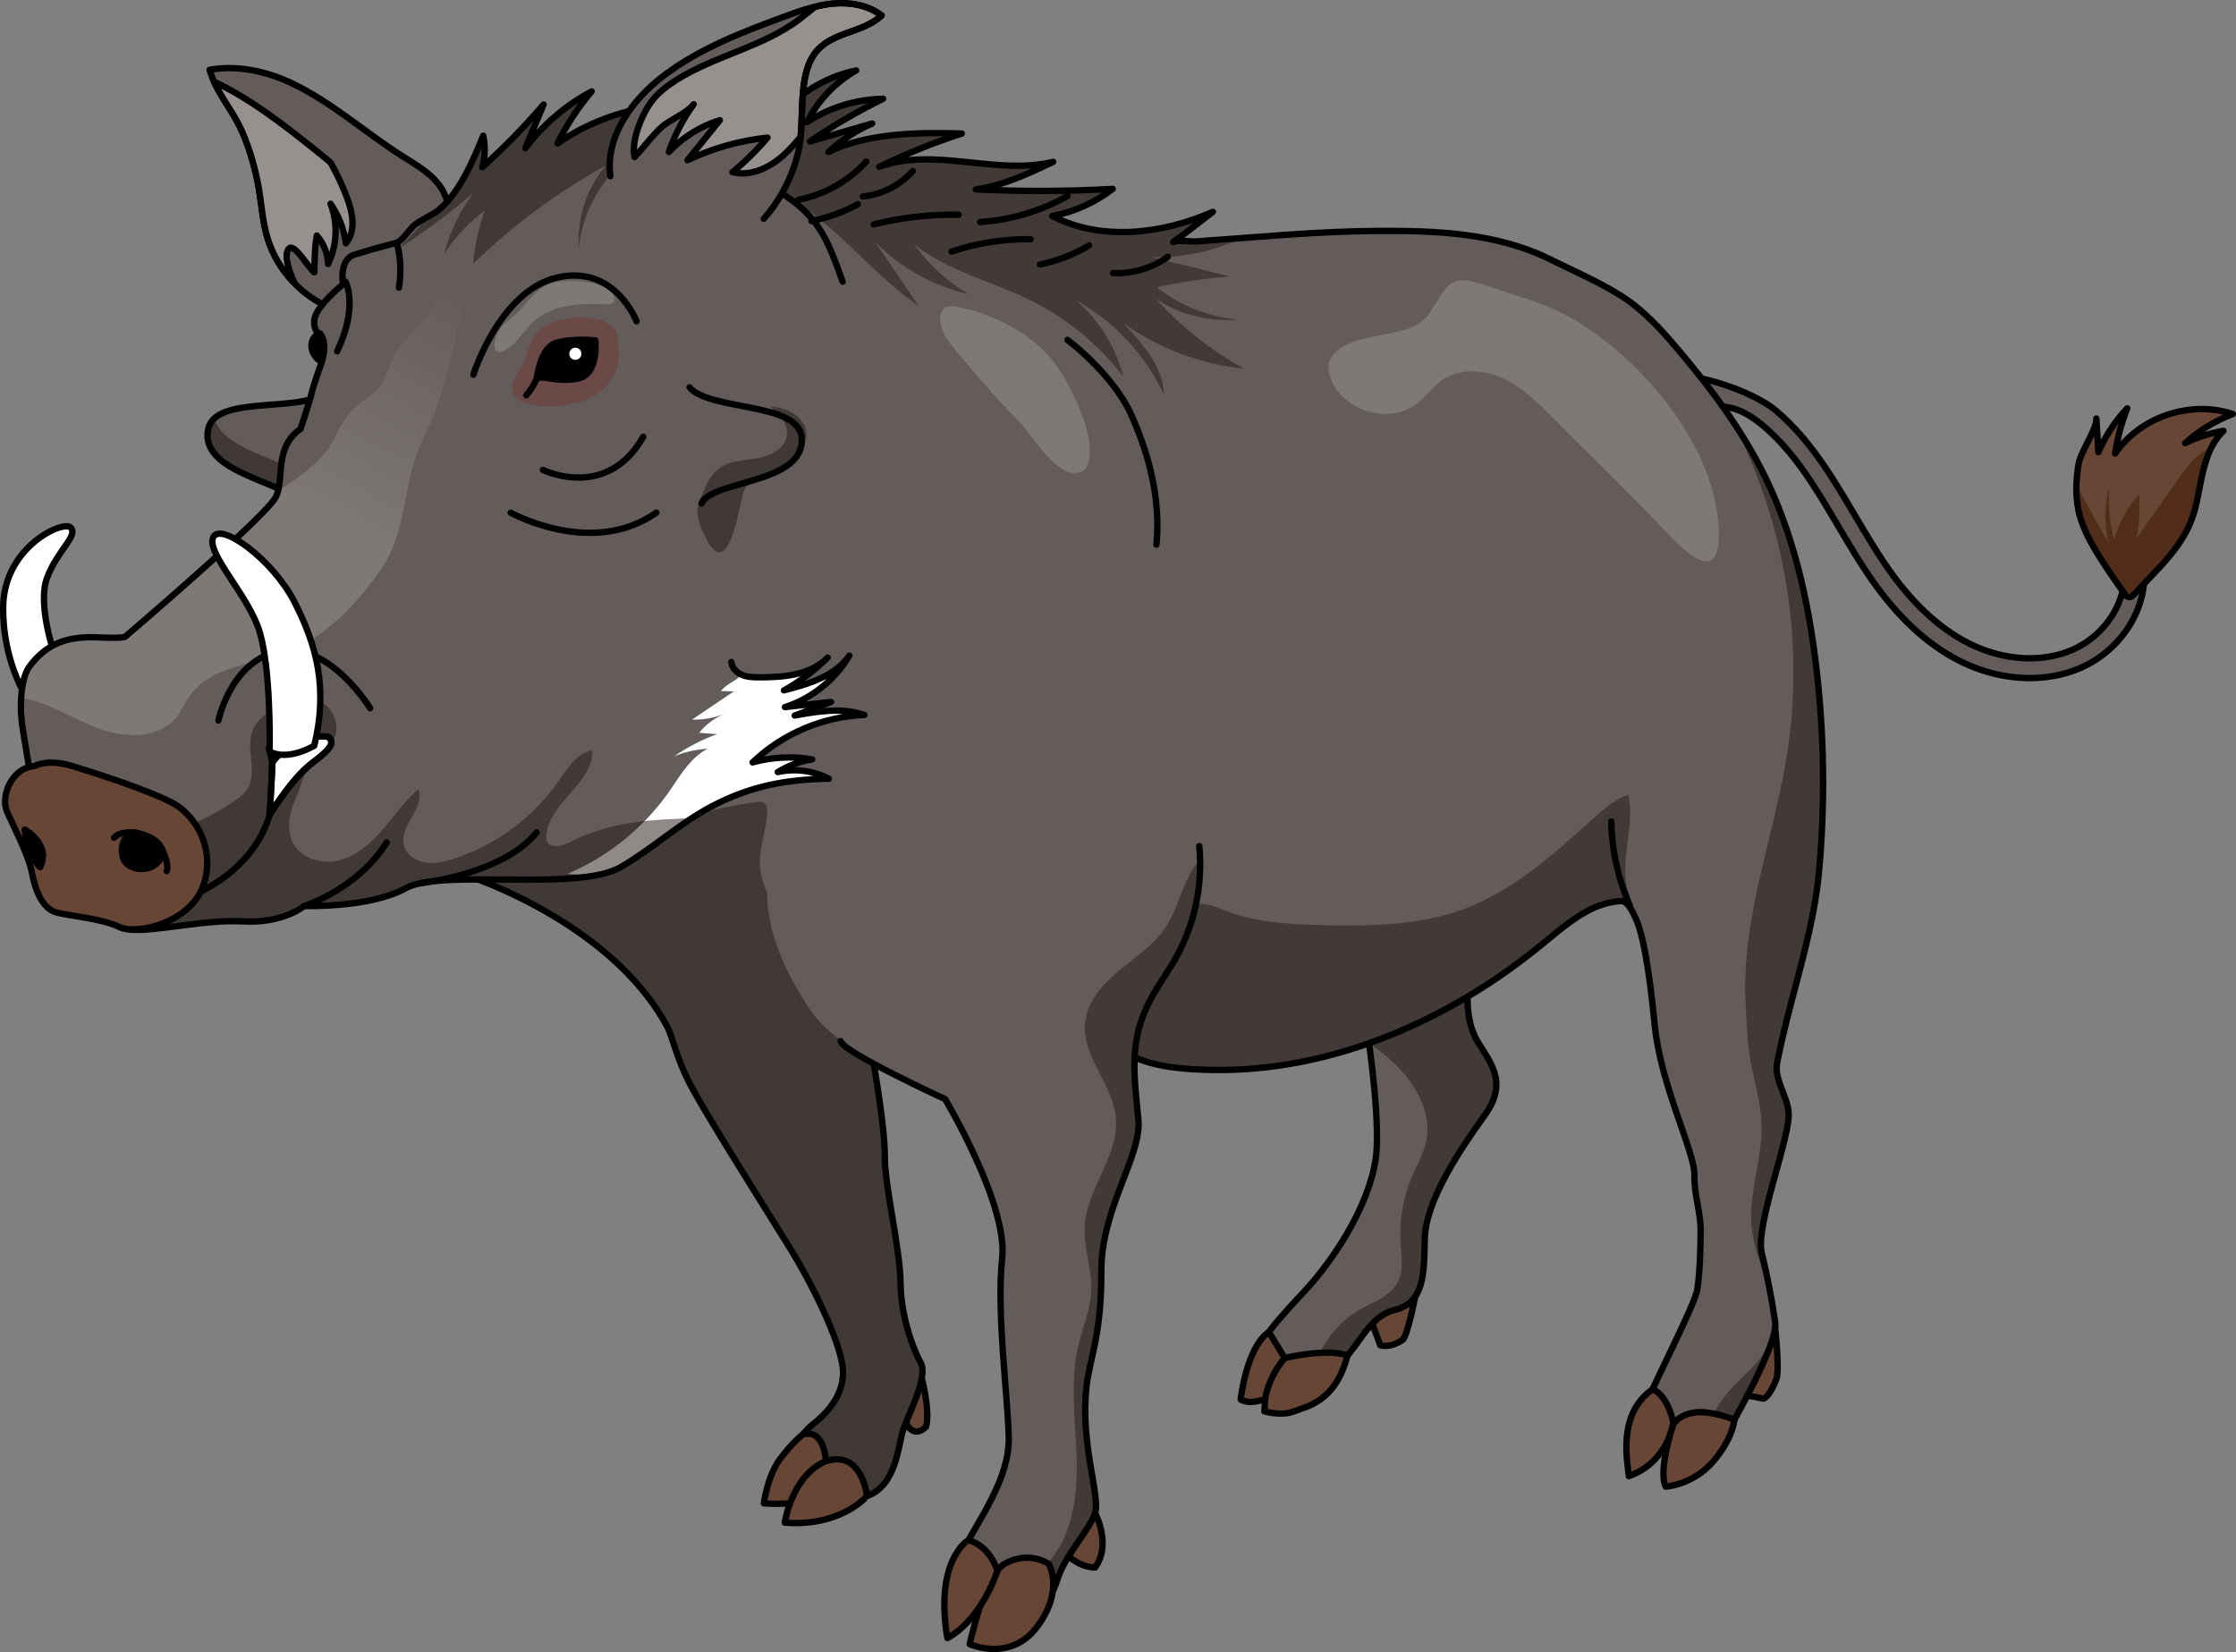 <?xml version="1.0" encoding="utf-8"?>
<!-- Generator: Adobe Illustrator 22.0.0, SVG Export Plug-In . SVG Version: 6.00 Build 0)  -->
<svg version="1.1" id="Layer_1" xmlns="http://www.w3.org/2000/svg" xmlns:xlink="http://www.w3.org/1999/xlink" x="0px" y="0px"
	 width="352.183px" height="260.21px" viewBox="0 0 352.183 260.21" enable-background="new 0 0 352.183 260.21"
	 xml:space="preserve">
<rect x="0" y="0" width="352.183" height="260.21" fill="#808080" stroke="none"/>
<g>
	<g>
		<path fill="#635C5A" d="M47.297,79.721c-1.183-3.908-15.818-4.812-14.532-12.035c1.004-5.641,14.826-2.536,18.458-5.945"/>
		<path opacity="0.5" fill="#201713" d="M33.789,65.883c-0.525,0.475-0.892,1.059-1.024,1.803
			c-1.286,7.224,13.349,8.127,14.532,12.035l0.85-3.892C46.652,72.47,35.096,71.279,33.789,65.883z"/>
		<path fill="none" stroke="#000000" stroke-linecap="round" stroke-linejoin="round" stroke-miterlimit="10" d="M47.297,79.721
			c-1.183-3.908-15.818-4.812-14.532-12.035c1.004-5.641,14.826-2.536,18.458-5.945"/>
	</g>
	<g>
		<g>
			<path fill="#FFFFFF" stroke="#000000" stroke-linecap="round" stroke-linejoin="round" stroke-miterlimit="10" d="M8.647,103.266
				c0,0-2.862-8.035-1.211-12.327s4.843-6.494,3.742-7.815c-1.101-1.321-10.566,2.972-10.676,12.438s4.403,15.409,4.403,15.409
				L8.647,103.266z"/>
			<path fill="#635C5A" d="M327.912,105.102c-0.044,0.02-0.089,0.04-0.133,0.061c-5.461,2.426-12.37,2.144-18.482-0.753
				c-5.021-2.379-9.653-6.448-13.769-12.093c-2.214-3.036-4.154-6.324-6.03-9.506c-3.505-5.942-6.816-11.556-11.807-15.768
				c-1.983-1.672-4.933-3.52-7.73-2.82l-6.46-4.865c3.228-0.808,12.563,2.225,16.206,5.299c5.396,4.554,8.998,10.662,12.482,16.568
				c1.839,3.115,3.738,6.337,5.864,9.251c3.805,5.218,8.039,8.957,12.582,11.111c5.3,2.512,11.236,2.782,15.877,0.72
				c0.035-0.016,0.069-0.032,0.104-0.047c4.983-2.264,8.339-7.467,7.993-12.414l3.116-0.22
				C338.167,95.93,334.135,102.275,327.912,105.102z"/>
			<path fill="none" stroke="#000000" stroke-linecap="round" stroke-linejoin="round" stroke-miterlimit="10" d="M327.912,105.102
				c-0.044,0.02-0.089,0.04-0.133,0.061c-5.461,2.426-12.37,2.144-18.482-0.753c-5.021-2.379-9.653-6.448-13.769-12.093
				c-2.214-3.036-4.154-6.324-6.03-9.506c-3.505-5.942-6.816-11.556-11.807-15.768c-1.983-1.672-4.933-3.52-7.73-2.82l-6.46-4.865
				c3.228-0.808,12.563,2.225,16.206,5.299c5.396,4.554,8.998,10.662,12.482,16.568c1.839,3.115,3.738,6.337,5.864,9.251
				c3.805,5.218,8.039,8.957,12.582,11.111c5.3,2.512,11.236,2.782,15.877,0.72c0.035-0.016,0.069-0.032,0.104-0.047
				c4.983-2.264,8.339-7.467,7.993-12.414l3.116-0.22C338.167,95.93,334.135,102.275,327.912,105.102z"/>
			<path fill="#674635" d="M330.187,65.913c0.108,1.768,0.217,3.536,0.325,5.304c1.092-2.546,2.637-4.897,4.541-6.91
				c-0.904,2.292-1.547,4.687-1.912,7.124c3.945-5.782,11.908-8.453,18.542-6.22c-2.761,1.04-5.323,2.605-7.509,4.587
				c1.905-0.934,3.945-1.589,6.037-1.94c-3.311,3.198-3.4,8.245-4.51,12.418c-1.493,5.612-5.678,9.067-9.508,13.275
				c-0.218,0.24-0.476,0.498-0.8,0.499c-0.379,0.002-0.656-0.342-0.87-0.654c-2.385-3.474-5.644-7.835-6.878-11.897
				c-0.798-2.627-0.72-5.768-0.25-8.443C327.744,71.072,330.288,67.551,330.187,65.913z"/>
			<path fill="#522D1A" d="M348.508,70.154c-1.216,0.685-2.337,1.537-3.29,2.557c-0.875,0.937-1.616,1.989-2.354,3.037
				c-2.113,3.004-4.227,6.007-6.34,9.011c0.458-2.258,0.584-4.584,0.372-6.878c-1.862,2.044-3.224,4.54-3.933,7.213
				c-0.671-2.725-0.927-5.552-0.756-8.354c-0.761,2.884-0.787,5.959-0.074,8.855c-1.687-3.029-3.373-6.058-5.059-9.087
				c-0.04,1.71,0.1,3.438,0.572,4.99c1.234,4.062,4.493,8.423,6.878,11.897c0.214,0.312,0.491,0.656,0.87,0.654
				c0.324-0.002,0.581-0.26,0.8-0.499c3.83-4.208,8.014-7.663,9.508-13.275C346.574,76.997,346.838,73.191,348.508,70.154z"/>
			<path fill="none" stroke="#000000" stroke-linecap="round" stroke-linejoin="round" stroke-miterlimit="10" d="M330.187,65.913
				c0.108,1.768,0.217,3.536,0.325,5.304c1.092-2.546,2.637-4.897,4.541-6.91c-0.904,2.292-1.547,4.687-1.912,7.124
				c3.945-5.782,11.908-8.453,18.542-6.22c-2.761,1.04-5.323,2.605-7.509,4.587c1.905-0.934,3.945-1.589,6.037-1.94
				c-3.311,3.198-3.4,8.245-4.51,12.418c-1.493,5.612-5.678,9.067-9.508,13.275c-0.218,0.24-0.476,0.498-0.8,0.499
				c-0.379,0.002-0.656-0.342-0.87-0.654c-2.385-3.474-5.644-7.835-6.878-11.897c-0.798-2.627-0.72-5.768-0.25-8.443
				C327.744,71.072,330.288,67.551,330.187,65.913z"/>
			<path fill="#674635" stroke="#000000" stroke-linecap="round" stroke-linejoin="round" stroke-miterlimit="10" d="M222.9,204.214
				c0,0-1.09,5.677-1.89,6.744c-2,1.467-3.6,0.933-3.6,0.933l-1.276-3.394C216.134,208.497,217.724,203.604,222.9,204.214z"/>
			<path fill="#674635" stroke="#000000" stroke-linecap="round" stroke-linejoin="round" stroke-miterlimit="10" d="
				M279.589,209.104c0,0,0.729,6.31,0.224,8.057c-1.119,2.9-2.029,3.13-2.029,3.13l-5.024-0.973l1.79-7.333L279.589,209.104z"/>
			<path fill="#674635" stroke="#000000" stroke-linecap="round" stroke-linejoin="round" stroke-miterlimit="10" d="
				M145.182,217.092c0,0,1.362,5.029,0.681,7.615c-2.042,2.042-3.181-0.617-3.181-0.617S141.234,216.419,145.182,217.092z"/>
			<path fill="#674635" stroke="#000000" stroke-linecap="round" stroke-linejoin="round" stroke-miterlimit="10" d="
				M172.482,238.314c0,0,2.657,4.908,0,8.584c-3.066-0.136-4.972-2.587-4.972-2.587S169.149,235.584,172.482,238.314z"/>
			<path fill="#635C5A" d="M52.51,48.702c-4.931-1.907-8.881-6.186-10.388-11.253c-0.854-2.869-0.953-5.905-1.549-8.838
				c-0.587-2.885-1.576-6.23-2.899-8.859c-1.529-3.039-3.68-5.375-4.666-8.759c4.328-0.768,8.836,0.187,12.817,2.051
				c6.391,2.991,11.81,7.949,17.754,11.682c1.698,1.066,3.456,2.09,4.845,3.535c1.389,1.446,2.385,3.413,2.162,5.406"/>
			<path fill="none" stroke="#000000" stroke-linecap="round" stroke-linejoin="round" stroke-miterlimit="10" d="M52.51,48.702
				c-4.931-1.907-8.881-6.186-10.388-11.253c-0.854-2.869-0.953-5.905-1.549-8.838c-0.587-2.885-1.576-6.23-2.899-8.859
				c-1.529-3.039-3.68-5.375-4.666-8.759c4.328-0.768,8.836,0.187,12.817,2.051c6.391,2.991,11.81,7.949,17.754,11.682
				c1.698,1.066,3.456,2.09,4.845,3.535c1.389,1.446,2.385,3.413,2.162,5.406"/>
			<path fill="#635C5A" d="M231.198,155.399c0,0-0.512,4.86,1.279,8.186c1.791,3.326,5.372,6.523,1.407,12.023
				c-3.965,5.5-9.337,13.558-9.465,19.441c-0.128,5.884-0.128,10.104-4.732,11.256c-4.605,1.151-5.756,6.651-9.593,9.081
				s-9.977,2.302-11.639,0c-1.663-2.302,1.023-5.628,6.779-11.767c5.756-6.139,11.158-15.348,11.59-22.511
				s-1.742-20.592-1.742-20.592L231.198,155.399z"/>
			<path fill="#423A37" d="M231.198,155.399l-16.116,5.116c0,0,0.242,1.501,0.547,3.746c1.118,0.813,2.218,1.649,3.255,2.559
				c3.713,3.258,6.758,8.068,5.757,12.906c-0.412,1.992-1.471,3.78-2.269,5.651c-1.385,3.245-1.998,6.816-1.775,10.336
				c0.134,2.111,0.536,4.366-0.446,6.239c-1.164,2.221-3.818,3.092-5.996,4.334c-3.854,2.198-6.614,6.157-7.484,10.498
				c1.219-0.292,2.403-0.751,3.423-1.398c3.837-2.43,4.988-7.93,9.593-9.081c4.605-1.151,4.605-5.372,4.732-11.256
				c0.128-5.884,5.5-13.942,9.465-19.441c3.965-5.5,0.384-8.697-1.407-12.023C230.686,160.26,231.198,155.399,231.198,155.399z"/>
			<path fill="none" stroke="#000000" stroke-linecap="round" stroke-linejoin="round" stroke-miterlimit="10" d="M231.198,155.399
				c0,0-0.512,4.86,1.279,8.186c1.791,3.326,5.372,6.523,1.407,12.023c-3.965,5.5-9.337,13.558-9.465,19.441
				c-0.128,5.884-0.128,10.104-4.732,11.256c-4.605,1.151-5.756,6.651-9.593,9.081s-9.977,2.302-11.639,0
				c-1.663-2.302,1.023-5.628,6.779-11.767c5.756-6.139,11.158-15.348,11.59-22.511s-1.742-20.592-1.742-20.592L231.198,155.399z"/>
			<path fill="#635C5A" d="M178.881,166.613c0,0-21.693-3.377-27.413-2.775c-5.72,0.602-13.849,3.763-13.849,3.763
				s1.766,9.83,1.745,14.535c-0.021,4.705,2.421,14.565,2.475,19.867c0.054,5.303,1.935,10.378,3.186,12.649
				c1.251,2.271-2.159,8.499-2.855,10.821s-1.038,8.53-5.61,10.162c-4.572,1.631-12.098,1.819-13.2-1.436
				c-1.102-3.254,2.892-8.506,4.665-9.872c1.773-1.366,5.255-4.572,4.697-9.053c-0.558-4.481-4.998-13.333-8.039-18.264
				c-3.041-4.931-12.804-20.378-15.513-25.345c-2.71-4.968-3.195-8.317-4.064-9.935c-9.072-16.881-32.125-24.043-32.125-24.043
				S96.33,87.605,96.825,85.782c2.612-9.628,3.524-19.022-0.614-28.438c-1.651-3.758-3.971-7.307-4.646-11.356
				c-0.552-3.311,0.08-6.808,1.756-9.716c2.635-4.572,7.744-7.786,8.853-12.946c-0.187,1.735-0.374,3.47-0.562,5.205
				c2.803-3.986,5.706-8.071,9.788-10.732c-2.05,2.846-3.046,6.435-2.753,9.931c3.8-3.317,6.83-7.512,8.785-12.162
				c0.162,2.053-0.364,4.154-1.475,5.888c3.502-2.639,5.111-7.461,9.029-9.43c-1.494,1.997-2.433,4.405-2.683,6.886
				c3.079-3.983,7.619-6.811,12.551-7.819c-3.299,1.881-6.027,4.75-7.74,8.14c3.549-2.308,7.752-3.598,11.985-3.676
				c-3.993,1.96-7.845,4.208-11.516,6.72c3.266-0.942,6.531-1.884,9.797-2.827c-2.525,1.097-4.863,2.621-6.885,4.489
				c6.012-3.006,14.438-3.132,20.996-2.903c-4.455,1.436-8.807,3.189-13.012,5.243c8.635-3.205,18.458,1.398,27.405-0.789
				c-3.909,1.862-7.896,3.747-12.185,4.336c7.18,0.349,14.379,0.323,21.557-0.078c-2.775,2.15-6.066,3.631-9.517,4.28
				c7.76,3.991,17.321,2.854,25.303-0.671c-2.087,1.593-4.096,3.229-6.257,4.764c0.534-0.379,2.849-0.044,3.568-0.094
				c9.568-0.658,19.129-1.607,28.728-1.661c9.281-0.052,18.754,0.328,27.184,4.524c3.675,1.829,7.671,3.539,11.114,5.728
				c3.391,2.155,6.144,5.162,8.727,8.202c5.282,6.215,10.325,12.936,13.938,20.352c4.958,10.178,7.228,21.586,8.345,32.796
				c0.968,9.716,1.008,19.525,0.123,29.249c-0.822,9.031-3.856,17.852-5.873,26.722c-0.258,1.136-0.504,2.275-0.728,3.419
				c-0.556,2.834,1.95,5.636,1.812,8.484c-0.218,4.492-5.241,17.399-4.245,21.486c0.877,3.599,1.594,7.239,2.121,10.906
				c0.503,3.496-6.997,16.344-7.561,17.432c-1.209,2.332-3.692,4.001-6.319,4.059c-2.627,0.058-5.255-1.595-6.181-4.053
				c-0.441-1.17-0.505-2.446-0.496-3.697c0.01-1.394,7.985-16.388,8.32-19.003c0.405-3.156,0.47-5.993,0.494-9.151
				c0.023-2.941-1.062-5.731-0.975-8.723c0.104-3.564-5.261-13.956-6.239-23.493c-0.359-3.501-1.332-13.494-3.048-17.041
				c-0.414-0.856-1.187-2.7-2.323-2.641c-4.778,0.247-8.652,3.743-12.35,6.779c-13.607,11.174-30.806,19.139-48.557,19.783
				c-2.144,0.078-4.292,0.052-6.434-0.077C184.847,168.22,181.731,167.808,178.881,166.613"/>
			<path fill="#423A37" d="M280.64,163.938c2.016-8.87,5.051-17.691,5.873-26.722c0.885-9.724,0.845-19.533-0.123-29.249
				c-1.117-11.21-3.388-22.618-8.345-32.796c-1.379-2.831-2.968-5.559-4.698-8.197c0.998,2.287,2.025,4.564,2.949,6.874
				c5.341,13.347,7.328,28.164,5.534,42.44c-1.798,14.306-7.758,27.631-6.861,42.461c0.186,3.079,0.294,6.217,0.92,9.232
				c0.645,3.108,1.517,6.201,1.571,9.396c0.091,5.312-2.085,10.529-1.577,15.818c0.314,3.274,1.639,6.353,2.518,9.522
				c0.879,3.17,1.281,6.695-0.177,9.643c-1.183,2.391-3.41,4.056-5.234,6.002c-2.003,2.138-3.563,4.689-4.553,7.446l-1.284,3.706
				c2.066-0.507,3.901-1.95,4.887-3.851c0.564-1.088,8.064-13.936,7.561-17.432c-0.527-3.667-1.244-7.307-2.121-10.906
				c-0.996-4.087,4.027-16.993,4.245-21.486c0.138-2.847-2.367-5.65-1.812-8.484C280.136,166.213,280.382,165.074,280.64,163.938z"
				/>
			<g opacity="0.5">
				<g>
					<path fill="#201713" d="M182.028,47.057c3.78,2.513,8.434,3.685,12.954,3.261c-4.639-0.396-9.15-2.187-12.797-5.082
						c3.807-0.831,7.671-1.399,11.556-1.699c-4.159-1.016-8.317-2.032-12.476-3.048c4.923,0.18,9.856-0.908,14.315-2.997
						c-2.409,0.184-4.818,0.368-7.227,0.533c-0.719,0.049-3.034-0.285-3.568,0.094c2.161-1.535,4.17-3.171,6.258-4.764
						c-7.982,3.525-17.544,4.662-25.303,0.671c3.45-0.65,6.741-2.13,9.517-4.28c-7.178,0.401-14.376,0.427-21.557,0.078
						c4.289-0.589,8.277-2.474,12.185-4.336c-8.947,2.187-18.771-2.416-27.405,0.789c4.206-2.054,8.558-3.807,13.012-5.243
						c-6.558-0.229-14.983-0.103-20.995,2.903c2.023-1.867,4.361-3.391,6.885-4.489c-3.265,0.942-6.531,1.884-9.796,2.827
						c3.671-2.513,7.522-4.76,11.516-6.72c-4.233,0.079-8.436,1.368-11.985,3.676c1.713-3.39,4.441-6.259,7.74-8.14
						c-4.933,1.008-9.472,3.836-12.551,7.819c0.25-2.481,1.189-4.89,2.683-6.886c-3.918,1.969-5.527,6.791-9.029,9.43
						c1.111-1.734,1.637-3.835,1.475-5.888c-1.269,3.019-2.998,5.841-5.09,8.36c0.301,0.029,0.6,0.076,0.902,0.101l4.995,4.769
						c10.757,2.513,17.325,13.166,26.452,19.388c-2.286-3.365-4.572-6.731-6.858-10.096c3.973,4.084,9.151,6.981,14.71,8.231
						c-3.352-1.987-6.288-4.671-8.567-7.831c5.392,4.263,12.374,5.841,18.525,8.908c5.614,2.799,10.577,6.895,14.391,11.875
						c-1.147-4.614-3.768-8.849-7.386-11.934c6.053,3.315,10.987,8.632,13.84,14.915c-0.13-4.448-3.363-8.114-6.412-11.356
						c5.575,3.989,12.206,6.488,19.027,7.174C190.755,55.199,186.026,51.461,182.028,47.057z"/>
					<path fill="#201713" d="M111.402,17.798c-2.149,1.401-3.967,3.201-5.62,5.169c1.04,0.211,2.086,0.387,3.136,0.545
						C109.34,21.462,110.178,19.497,111.402,17.798z"/>
				</g>
			</g>
			<path fill="#7E7876" d="M211.365,54.683c0.102-0.063,0.205-0.124,0.308-0.181c4.433-2.449,11.145-1.173,13.723-5.533
				c2.929-4.953,3.483-5.74,8.821-3.944c4.754,1.6,9.313,2.757,13.705,5.323c10.802,6.311,22.664,20.32,22.807,33.6
				c0.101,9.356-6.555,1.635-9.529-1.465c-5.391-5.621-11.021-11.041-16.507-16.574c-2.366-2.386-4.797-4.82-7.833-6.26
				c-3.036-1.44-6.849-1.713-9.628,0.177c-1.525,1.037-2.603,2.615-4.058,3.747c-4.41,3.431-11.954,1.111-13.673-4.205
				c-0.193-0.598-0.323-1.231-0.243-1.854C209.412,56.306,210.32,55.335,211.365,54.683z"/>
			<path fill="#7E7876" d="M167.793,74.162c1.005,0.537,2.401,0.52,3.145-0.343c0.321-0.372,0.486-0.853,0.588-1.334
				c0.868-4.117-2.653-11.219-4.888-14.594c-3.332-5.033-10.061-8.454-15.82-9.561c-0.737-0.142-1.59-0.223-2.152,0.274
				c-0.371,0.327-0.524,0.84-0.565,1.333c-0.167,2.014,1.205,3.794,2.501,5.345c3.094,3.703,6.178,7.316,9.54,10.738
				C162.599,68.519,164.663,72.488,167.793,74.162z"/>
			<path fill="#423A37" d="M256.205,139.514c-0.887-4.718,1.314-9.646,0.252-14.328c-2.062,0.647-3.737,2.13-5.342,3.577
				c-6.249,5.639-12.652,11.475-20.543,14.405c-6.925,2.571-14.491,2.706-21.876,2.552c-5.476-0.114-11.076-0.398-16.146-2.47
				c-1.589-0.65-3.568-1.42-4.86-0.289c-0.498,0.436-0.763,1.073-1.02,1.684c-1.322,3.137-2.887,6.172-4.674,9.069
				c-1.396,2.263-2.939,4.463-3.908,6.939c-0.707,1.807-1.074,3.813-0.817,5.715c1.011,0.151,1.609,0.244,1.609,0.244
				c2.85,1.195,5.965,1.608,9.05,1.795c2.142,0.13,4.29,0.155,6.434,0.077c17.751-0.644,34.95-8.609,48.557-19.783
				c3.697-3.036,7.572-6.532,12.35-6.779c1.135-0.059,1.908,1.785,2.323,2.641c0.384,0.793,0.728,1.919,1.039,3.213
				C258.345,144.955,256.737,142.339,256.205,139.514z"/>
			<path opacity="0.5" fill="#201713" d="M141.838,202.003c-0.054-5.303-2.495-15.162-2.475-19.867s-1.745-14.535-1.745-14.535
				s0.253-0.098,0.682-0.256c-4.213-2.16-8.295-4.709-10.768-8.417c-3.553-5.326-6.739-11.806-6.697-18.343
				c-0.703-1.458-1.141-3.007-1.162-4.649c-0.035-2.755,1.124-5.412,1.162-8.168c0.006-0.426-0.036-0.9-0.346-1.192
				c-0.35-0.33-0.896-0.299-1.374-0.24c-15.059,1.857-29.587,10.584-44.473,7.779c-1.038,2.229-1.663,3.571-1.663,3.571
				s23.053,7.163,32.125,24.043c0.87,1.618,1.355,4.967,4.064,9.935c2.71,4.967,12.472,20.415,15.513,25.345
				c3.041,4.93,7.481,13.783,8.039,18.264c0.558,4.481-2.924,7.687-4.697,9.053c-1.772,1.366-5.767,6.617-4.665,9.872
				c1.102,3.255,8.628,3.067,13.2,1.436c4.572-1.631,4.914-7.84,5.61-10.162c0.696-2.322,4.106-8.55,2.855-10.821
				C143.774,212.381,141.892,207.306,141.838,202.003z"/>
			<path fill="none" stroke="#000000" stroke-linecap="round" stroke-linejoin="round" stroke-miterlimit="10" d="M178.881,166.613
				c0,0-21.693-3.377-27.413-2.775c-5.72,0.602-13.849,3.763-13.849,3.763s1.766,9.83,1.745,14.535
				c-0.021,4.705,2.421,14.565,2.475,19.867c0.054,5.303,1.935,10.378,3.186,12.649c1.251,2.271-2.159,8.499-2.855,10.821
				s-1.038,8.53-5.61,10.162c-4.572,1.631-12.098,1.819-13.2-1.436c-1.102-3.254,2.892-8.506,4.665-9.872
				c1.773-1.366,5.255-4.572,4.697-9.053c-0.558-4.481-4.998-13.333-8.039-18.264c-3.041-4.931-12.804-20.378-15.513-25.345
				c-2.71-4.968-3.195-8.317-4.064-9.935c-9.072-16.881-32.125-24.043-32.125-24.043S96.33,87.605,96.825,85.782
				c2.612-9.628,3.524-19.022-0.614-28.438c-1.651-3.758-3.971-7.307-4.646-11.356c-0.552-3.311,0.08-6.808,1.756-9.716
				c2.635-4.572,7.744-7.786,8.853-12.946c-0.187,1.735-0.374,3.47-0.562,5.205c2.803-3.986,5.706-8.071,9.788-10.732
				c-2.05,2.846-3.046,6.435-2.753,9.931c3.8-3.317,6.83-7.512,8.785-12.162c0.162,2.053-0.364,4.154-1.475,5.888
				c3.502-2.639,5.111-7.461,9.029-9.43c-1.494,1.997-2.433,4.405-2.683,6.886c3.079-3.983,7.619-6.811,12.551-7.819
				c-3.299,1.881-6.027,4.75-7.74,8.14c3.549-2.308,7.752-3.598,11.985-3.676c-3.993,1.96-7.845,4.208-11.516,6.72
				c3.266-0.942,6.531-1.884,9.797-2.827c-2.525,1.097-4.863,2.621-6.885,4.489c6.012-3.006,14.438-3.132,20.996-2.903
				c-4.455,1.436-8.807,3.189-13.012,5.243c8.635-3.205,18.458,1.398,27.405-0.789c-3.909,1.862-7.896,3.747-12.185,4.336
				c7.18,0.349,14.379,0.323,21.557-0.078c-2.775,2.15-6.066,3.631-9.517,4.28c7.76,3.991,17.321,2.854,25.303-0.671
				c-2.087,1.593-4.096,3.229-6.257,4.764c0.534-0.379,2.849-0.044,3.568-0.094c9.568-0.658,19.129-1.607,28.728-1.661
				c9.281-0.052,18.754,0.328,27.184,4.524c3.675,1.829,7.671,3.539,11.114,5.728c3.391,2.155,6.144,5.162,8.727,8.202
				c5.282,6.215,10.325,12.936,13.938,20.352c4.958,10.178,7.228,21.586,8.345,32.796c0.968,9.716,1.008,19.525,0.123,29.249
				c-0.822,9.031-3.856,17.852-5.873,26.722c-0.258,1.136-0.504,2.275-0.728,3.419c-0.556,2.834,1.95,5.636,1.812,8.484
				c-0.218,4.492-5.241,17.399-4.245,21.486c0.877,3.599,1.594,7.239,2.121,10.906c0.503,3.496-6.997,16.344-7.561,17.432
				c-1.209,2.332-3.692,4.001-6.319,4.059c-2.627,0.058-5.255-1.595-6.181-4.053c-0.441-1.17-0.505-2.446-0.496-3.697
				c0.01-1.394,7.985-16.388,8.32-19.003c0.405-3.156,0.47-5.993,0.494-9.151c0.023-2.941-1.062-5.731-0.975-8.723
				c0.104-3.564-5.261-13.956-6.239-23.493c-0.359-3.501-1.332-13.494-3.048-17.041c-0.414-0.856-1.187-2.7-2.323-2.641
				c-4.778,0.247-8.652,3.743-12.35,6.779c-13.607,11.174-30.806,19.139-48.557,19.783c-2.144,0.078-4.292,0.052-6.434-0.077
				C184.847,168.22,181.731,167.808,178.881,166.613"/>
			<path fill="#674635" stroke="#000000" stroke-linecap="round" stroke-linejoin="round" stroke-miterlimit="10" d="
				M195.409,220.425c0,0,0.894-8.198,4.447-10.632c1.686,2.765,2.486,4.099,2.486,4.099s6.572-1.602,9.887-0.401
				c-1.886,7.335-6.4,8.001-8.41,8.801c-2.01,0.8-4.677,0-4.677,0l0.133-2C199.276,220.292,197.009,221.358,195.409,220.425z"/>
			<path fill="#8D8978" stroke="#000000" stroke-linecap="round" stroke-linejoin="round" stroke-miterlimit="10" d="
				M199.276,220.292c0,0,0.4-3.2,3.067-6.4"/>
			<path fill="#674635" stroke="#000000" stroke-linecap="round" stroke-linejoin="round" stroke-miterlimit="10" d="
				M263.565,224.076c0,0-0.798-4.301-3.284-5.251c-5.572,3.875-3.952,11.357-3.732,13.675
				C262.779,230.26,263.565,224.076,263.565,224.076z"/>
			<path fill="none" stroke="#000000" stroke-linecap="round" stroke-linejoin="round" stroke-miterlimit="10" d="M256.705,142.611
				c-1.839-4.157-2.836-8.683-2.916-13.228"/>
			<path fill="#635C5A" d="M115.19,104.275c0.089,0.931,0.855,1.686,1.722,2.036s1.827,0.368,2.762,0.369
				c3.814,0.005,8.029-0.367,10.678-3.111c-2.037,2.029-4.358,3.772-6.874,5.163c3.846-0.992,8.021-2.204,10.293-5.463
				c-2.248,3.81-5.929,6.751-10.141,8.104c2.421-0.273,4.842-0.546,7.263-0.82c-1.908,0.715-3.817,1.431-5.725,2.146
				c3.644-0.661,7.482-1.309,10.98-0.092c-6.517,0.24-12.914,2.955-17.614,7.476c3.045-0.847,6.278-1.012,9.394-0.481
				c-1.916,0.299-3.772,0.983-5.424,1.999c2.693-0.603,5.594-0.227,8.043,1.044c-6.81,0.113-12.453,1.176-18.535,4.407
				c-5.074,2.695-9.301,6.656-14.256,9.524c-6.795,3.933-28.206,0.19-33.878,3.329c-5.672,3.14-15.952,2.785-15.952,2.785
				s-3.292,2.785-9.622,2.431s-14.28,1.772-18.078,1.266s-2.735-3.494-2.735-3.494S6.605,132.765,4.782,122.03
				s-1.215-7.545-1.418-9.166c-0.203-1.62-0.101-5.975,1.215-7.799c4.87-6.743,11.556-3.999,15.109-4.754
				c0,0,22.461-19.163,23.802-22.113c1.341-2.95-0.358-7.688,3.844-10.639c0,0,1.476-4.381,1.721-5.543
				c0.245-1.162,1.625-5.006,1.625-5.006l-0.622-4.497c0,0-1.298-1.493,0-3.549c1.298-2.056,3.98-4.202,3.98-4.202
				s-0.715-3.844,1.788-4.649c2.496-0.802,6.591-1.871,6.615-1.877c0.84-0.219,2.144-2.202,2.818-2.762
				c1.205-1.002,2.695-1.465,3.882-2.45c3.225-2.675,5.444-7.854,6.966-11.651c0.369,1.633,0.316,3.359-0.15,4.966
				c3.433-3.077,6.663-6.38,9.662-9.881c-0.961,2.297-1.922,4.594-2.883,6.891c2.775-3.699,6.37-6.779,10.45-8.953
				c-2.123,2.496-3.935,5.257-5.378,8.199c7.436-5.202,17.014-7.239,25.924-5.512"/>
			<path fill="#7E7876" d="M83.962,50.701c2.972-2.742,7.428-3.004,11.464-2.764c0.372,0.022,0.783,0.036,1.073-0.198
				c0.616-0.495,0.122-1.506-0.504-1.988c-1.436-1.106-3.337-1.373-5.147-1.467c-1.448-0.075-2.94-0.057-4.292,0.466
				c-1.963,0.76-3.206,2.404-4.508,3.963c-0.987,1.182-2.521,1.949-3.36,3.216c-1.081,1.631-1.406,4.761,1.258,2.992
				C81.579,53.839,82.541,52.013,83.962,50.701z"/>
			<linearGradient id="SVGID_1_" gradientUnits="userSpaceOnUse" x1="38.003" y1="87.213" x2="64.354" y2="40.079">
				<stop  offset="0.208" style="stop-color:#7E7876"/>
				<stop  offset="1" style="stop-color:#7E7876;stop-opacity:0"/>
			</linearGradient>
			<path fill="url(#SVGID_1_)" d="M43.76,77.431c-0.074,0.265-0.158,0.524-0.269,0.767c-1.341,2.95-23.802,22.113-23.802,22.113
				c-3.553,0.755-10.24-1.988-15.109,4.754c-0.786,1.089-1.137,3.078-1.251,4.851c4.177,0.661,7.876,3.137,11.842,4.691
				c4.204,1.648,9.693,1.923,12.552-1.572c0.853-1.043,1.373-2.319,2.152-3.418c3.673-5.182,10.882-4.842,16.164-7.233
				c5.918-2.679,10.456-7.607,14.064-12.87c3.684-5.374,3.327-11.497,5.36-17.47c0.895-2.628,2.334-5.045,3.231-7.673
				c2.188-6.41,3.626-12.878,4.665-19.529c-0.815-0.708-2.115-0.569-3.013,0.031c-1.953,1.306-2.064,3.805-3.516,5.506
				c-1.796,2.105-4.053,3.783-5.152,6.412c-0.441,1.054-0.669,2.2-1.238,3.191c-1.158,2.018-3.488,3.033-5.076,4.732
				c-1.352,1.446-2.115,3.327-3.093,5.048C50.436,72.996,46.745,75.332,43.76,77.431z"/>
			<path opacity="0.5" fill="#201713" d="M124.164,64.693c-0.831-0.363-1.718-0.548-2.619-0.675
				c0.112,0.324,0.183,0.642,0.193,0.947c1.395,0.681,2.301,1.697,2.223,3.395c-0.1,2.144-2.461,3.428-4.574,3.802
				c-2.113,0.374-4.439,0.333-6.154,1.622c-1.294,0.972-1.987,2.528-2.627,4.015c-0.298,0.692-0.599,1.394-0.706,2.139
				c-0.254,1.769,0.6,3.487,1.429,5.07c3.534,6.744,5.146-5.726,5.777-7.523c0.139-0.395,0.321-0.794,0.643-1.062
				c0.408-0.34,0.967-0.415,1.489-0.517c2.905-0.567,5.528-2.444,7.003-5.01c0.459-0.798,0.817-1.692,0.775-2.612
				C126.941,66.674,125.64,65.338,124.164,64.693z"/>
			<path fill="#6A4947" d="M84.444,52.598c1.535-1.955,4.235-2.561,6.719-2.614c1.886-0.041,3.92,0.221,5.317,1.49
				c0.237,0.215,0.454,0.461,0.59,0.751c0.154,0.33,0.197,0.699,0.237,1.061c0.145,1.307,0.289,2.638,0.041,3.93
				c-1.113,5.804-8.34,7.487-13.361,6.583c-1.739-0.313-3.559-1.044-3.293-3.105c0.17-1.321,1.297-2.528,1.813-3.738
				C83.132,55.49,83.439,53.878,84.444,52.598z"/>
			<path opacity="0.5" fill="#201713" d="M113.791,20.492l-0.057-3.408c-8.91-1.727-18.487,0.31-25.924,5.512
				c1.444-2.942,3.255-5.703,5.378-8.199c-4.081,2.174-7.676,5.254-10.45,8.953c0.961-2.297,1.922-4.594,2.883-6.891
				c-2.999,3.501-6.229,6.804-9.662,9.881c0.467-1.608,0.519-3.334,0.15-4.966c-1.522,3.797-3.741,8.976-6.966,11.651
				c-0.542,0.45-1.15,0.788-1.763,1.122c-1.467,1.723-2.987,3.402-4.602,4.988c4.164-2.615,8.119-5.565,11.812-8.812
				c-2.157,2.922-3.751,6.258-4.67,9.772c1.697-2.686,3.894-5.055,6.445-6.95c-0.98,2.704-1.601,5.537-1.843,8.403
				c6.234-6.055,13.276-11.275,20.881-15.48c-2.957,3.544-4.505,8.234-4.238,12.842c0.644-5.893,3.943-11.445,8.811-14.827
				C103.968,21.309,108.955,20.062,113.791,20.492z"/>
			<path fill="#FFFFFF" d="M125.169,112.699c1.908-0.715,3.817-1.431,5.725-2.146c-2.421,0.273-4.842,0.546-7.263,0.82
				c4.212-1.353,7.892-4.294,10.141-8.104c-2.272,3.258-6.446,4.47-10.293,5.463c2.516-1.391,4.837-3.134,6.874-5.163
				c-2.649,2.745-6.864,3.116-10.678,3.112c-0.935-0.001-1.895-0.02-2.762-0.369c-0.028-0.011-0.052-0.031-0.079-0.043
				c-0.275,0.281-0.581,0.539-0.904,0.754c-0.834,0.555-1.771,1.014-2.379,1.81c0.678,0.022,1.357,0.043,2.035,0.065
				c-2.193,1.478-4.387,2.955-6.58,4.433c1.738,0.08,3.661-0.3,5.272-0.956c-1.622,0.622-3.072,1.686-4.153,3.045
				c0.94,0.069,1.881,0.137,2.821,0.206c-2.392,0.868-4.671,2.047-6.763,3.496c1.668-0.688,3.453-1.093,5.254-1.191
				c-2.478,1.316-4.004,3.704-5.526,5.993c-4.009,6.031-9.812,10.852-16.475,13.688c9.091,1.314,15.272-6.679,22.577-10.559
				c6.081-3.23,11.725-4.294,18.535-4.407c-2.449-1.271-5.35-1.648-8.043-1.044c1.652-1.017,3.507-1.701,5.424-1.999
				c-3.116-0.531-6.348-0.366-9.394,0.481c4.701-4.521,11.097-7.236,17.614-7.476C132.65,111.39,128.813,112.038,125.169,112.699z"
				/>
			<path opacity="0.5" fill="#201713" d="M108.368,128.88c-3.938,0.169-7.904,0.342-11.74,1.25
				c-2.374,0.562-4.682,1.405-6.861,2.504c-1.196,0.603-2.997,1.108-3.581-0.098c-0.164-0.339-0.162-0.734-0.121-1.108
				c0.559-5.111,7.362-8.104,7.243-13.244c-2.44,0.401-3.921,2.809-5.333,4.84c-3.987,5.737-9.899,10.112-16.551,12.249
				c-1.476,0.474-3.045,0.844-4.569,0.559c-1.524-0.285-2.99-1.375-3.281-2.898c-0.576-3.014,3.43-5.768,2.306-8.623
				c-2.129,1.835-3.74,4.181-5.577,6.309c-1.836,2.127-4.029,4.116-6.742,4.849c-2.713,0.733-6.023-0.142-7.366-2.61
				c-1.206-2.217-0.556-4.978,0.45-7.293c0.667-1.534,1.142-3.413,1.994-4.837c0.654-1.092,2.023-1.827,2.887-2.769
				c0.725-0.791,1.341-1.743,1.456-2.81c0.067-0.617-0.038-1.241-0.208-1.837c-0.348-1.22-1.121-2.277-2.345-2.716
				c-1.441-0.517-3.039-0.261-4.52,0.126c-2.558,0.668-5.278,1.973-6.167,4.462c-0.561,1.569-0.273,3.294-0.135,4.955
				c0.104,1.254,0.11,2.621-0.429,3.788c-0.511,1.105-1.669,1.785-2.638,2.465c-2.234,1.57-4.693,2.822-7.285,3.682
				c-6.466,2.145-13.713,1.837-19.973-0.849l-0.105,3.432c3.721,5.945,8.316,10.235,8.316,10.235s-1.063,2.988,2.735,3.494
				c3.798,0.506,11.748-1.62,18.078-1.266c6.33,0.355,9.621-2.431,9.621-2.431s10.28,0.354,15.952-2.785
				c5.672-3.14,27.083,0.604,33.878-3.329c3.942-2.282,7.428-5.246,11.241-7.723C108.788,128.862,108.578,128.871,108.368,128.88z"
				/>
			<path fill="none" stroke="#000000" stroke-linecap="round" stroke-linejoin="round" stroke-miterlimit="10" d="M115.19,104.275
				c0.089,0.931,0.855,1.686,1.722,2.036s1.827,0.368,2.762,0.369c3.814,0.005,8.029-0.367,10.678-3.111
				c-2.037,2.029-4.358,3.772-6.874,5.163c3.846-0.992,8.021-2.204,10.293-5.463c-2.248,3.81-5.929,6.751-10.141,8.104
				c2.421-0.273,4.842-0.546,7.263-0.82c-1.908,0.715-3.817,1.431-5.725,2.146c3.644-0.661,7.482-1.309,10.98-0.092
				c-6.517,0.24-12.914,2.955-17.614,7.476c3.045-0.847,6.278-1.012,9.394-0.481c-1.916,0.299-3.772,0.983-5.424,1.999
				c2.693-0.603,5.594-0.227,8.043,1.044c-6.81,0.113-12.453,1.176-18.535,4.407c-5.074,2.695-9.301,6.656-14.256,9.524
				c-6.795,3.933-28.206,0.19-33.878,3.329c-5.672,3.14-15.952,2.785-15.952,2.785s-3.292,2.785-9.622,2.431
				s-14.28,1.772-18.078,1.266s-2.735-3.494-2.735-3.494S6.605,132.765,4.782,122.03s-1.215-7.545-1.418-9.166
				c-0.203-1.62-0.101-5.975,1.215-7.799c4.87-6.743,11.556-3.999,15.109-4.754c0,0,22.461-19.163,23.802-22.113
				c1.341-2.95-0.358-7.688,3.844-10.639c0,0,1.476-4.381,1.721-5.543c0.245-1.162,1.625-5.006,1.625-5.006l-0.622-4.497
				c0,0-1.298-1.493,0-3.549c1.298-2.056,3.98-4.202,3.98-4.202s-0.715-3.844,1.788-4.649c2.496-0.802,6.591-1.871,6.615-1.877
				c0.84-0.219,2.144-2.202,2.818-2.762c1.205-1.002,2.695-1.465,3.882-2.45c3.225-2.675,5.444-7.854,6.966-11.651
				c0.369,1.633,0.316,3.359-0.15,4.966c3.433-3.077,6.663-6.38,9.662-9.881c-0.961,2.297-1.922,4.594-2.883,6.891
				c2.775-3.699,6.37-6.779,10.45-8.953c-2.123,2.496-3.935,5.257-5.378,8.199c7.436-5.202,17.014-7.239,25.924-5.512"/>
			<path fill="#674635" d="M5.455,120.656c-3.852,0.33-5.283,4.953-4.403,7.044c0.881,2.091,3.412,6.824,3.962,9.686
				c0.55,2.862,1.651,5.834,4.072,6.384c2.421,0.55,6.916,0.932,9.732,2.227c2.816,1.295,11.071-0.686,13.162-6.409
				s-1.101-11.227-4.953-13.208s-11.655-4.513-15.624-5.723S5.455,120.656,5.455,120.656z"/>
			<path fill="none" stroke="#000000" stroke-linecap="round" stroke-linejoin="round" stroke-miterlimit="10" d="M5.455,120.656
				c-3.852,0.33-5.283,4.953-4.403,7.044c0.881,2.091,3.412,6.824,3.962,9.686c0.55,2.862,1.651,5.834,4.072,6.384
				c2.421,0.55,6.916,0.932,9.732,2.227c2.816,1.295,11.071-0.686,13.162-6.409s-1.101-11.227-4.953-13.208
				s-11.655-4.513-15.624-5.723S5.455,120.656,5.455,120.656z"/>
			<path stroke="#000000" stroke-linecap="round" stroke-linejoin="round" stroke-miterlimit="10" d="M21.776,131.224
				c-1.849-0.468-3.04,1.803-2.422,3.813c0.618,2.009,3.813,2.473,5.41,0.876S25.64,132.202,21.776,131.224z"/>
			<path fill="none" stroke="#000000" stroke-linecap="round" stroke-linejoin="round" stroke-miterlimit="10" d="M21.416,131.167
				c0,0-2.423-0.407-3.453,0.778"/>
			<path fill="none" stroke="#000000" stroke-linecap="round" stroke-linejoin="round" stroke-miterlimit="10" d="M25.444,133.62
				c0,0,1.278,2.292,0.814,3.581"/>
			<path stroke="#000000" stroke-linecap="round" stroke-linejoin="round" stroke-miterlimit="10" d="M3.896,130.657
				c0,0,4.225,2.319,2.422,5.925C4.014,134.258,3.896,130.657,3.896,130.657z"/>
			<path fill="none" stroke="#000000" stroke-linecap="round" stroke-linejoin="round" stroke-miterlimit="10" d="M34.409,113.481
				c0.076-0.483,2.251-9.848,9.987-10.967c7.735-1.119,13.899,9.034,13.899,9.034"/>
			<path fill="none" stroke="#000000" stroke-linecap="round" stroke-linejoin="round" stroke-miterlimit="10" d="M42.327,117.904
				c0,0,5.302,14.161-10.742,22.577"/>
			<path fill="#FFFFFF" stroke="#000000" stroke-linecap="round" stroke-linejoin="round" stroke-miterlimit="10" d="
				M42.467,128.338c0,0,3.476-5.775,6.773-8.22c3.297-2.445,3.193-3.167,2.678-3.888s-6.349-0.053-9.037,3.888
				C42.858,122.105,42.467,128.338,42.467,128.338z"/>
			<path fill="none" stroke="#000000" stroke-linecap="round" stroke-linejoin="round" stroke-miterlimit="10" d="M42.467,128.338
				c0,0,3.476-5.775,6.773-8.22c3.297-2.445,3.193-3.167,2.678-3.888s-6.349-0.053-9.037,3.888
				C42.858,122.105,42.467,128.338,42.467,128.338z"/>
			<path fill="none" stroke="#000000" stroke-linecap="round" stroke-linejoin="round" stroke-miterlimit="10" d="M47.927,142.691
				c0,0,8.318-2.588,12.99-10.007"/>
			<path fill="none" stroke="#000000" stroke-linecap="round" stroke-linejoin="round" stroke-miterlimit="10" d="M66.51,139.058
				c0,0,12.852-1.467,18.014-7.959"/>
			<path fill="#674635" stroke="#000000" stroke-linecap="round" stroke-linejoin="round" stroke-miterlimit="10" d="
				M262.357,234.152c0,0,4.242-0.247,7.427-3.909c3.185-3.662,3.394-6.633,3.394-6.633s-3.546-1.468-6.147-1.152
				c-2.601,0.316-3.465,1.851-3.465,1.851S261.098,231.557,262.357,234.152z"/>
			<path fill="#674635" stroke="#000000" stroke-linecap="round" stroke-linejoin="round" stroke-miterlimit="10" d="
				M120.316,236.78c0,0,0.521-4.284,2.574-7.022c2.053-2.738,3.502-3.77,3.502-3.77s3.161-1.489,3.719,4.136
				c-1.797,5.219-2.953,6.45-2.953,6.45S123.14,237.03,120.316,236.78z"/>
			<path fill="#635C5A" d="M188.892,133.263c0.599,6.067-0.711,12.309-3.7,17.623c-1.286,2.287-2.871,4.401-4.082,6.729
				c-3.325,6.39-2.496,11.587-1.812,18.651c0.567,5.852-5.862,13.942-5.832,23.999c0.03,10.057-1.805,13.606-2.323,17.99
				c-1.07,9.038,2.206,17.388,1.339,20.06c-0.868,2.672-4.854,6.791-5.935,10.49s-5.187,7.678-9.016,6.587
				c-3.829-1.091-11.213-1.815-7.095-9.187c4.118-7.372,8.595-13.443,8.445-19.903c-0.151-6.46-1.955-19.627-1.035-28.141
				s-8.989-25.052-8.989-25.052s-15.936-7.305-16.457-9.127"/>
			<path fill="#423A37" d="M185.192,150.886c2.632-4.679,3.958-10.077,3.83-15.443c-2.617,2.693-3.212,7.129-5.317,10.422
				c-1.83,2.864-4.77,4.789-7.387,6.957c-2.617,2.169-5.11,4.932-5.422,8.316c-0.483,5.248,4.36,9.612,4.857,14.859
				c0.569,6.001-4.608,11.197-4.923,17.216c-0.173,3.3,1.143,6.531,1.059,9.835c-0.08,3.126-1.4,6.07-2.095,9.12
				c-1.332,5.85-0.339,11.94-0.204,17.938c0.135,5.998-0.845,12.531-5.159,16.701l0.655,4.922c0.66-0.928,1.171-1.935,1.46-2.925
				c1.081-3.699,5.067-7.818,5.935-10.49c0.868-2.672-2.409-11.021-1.339-20.06c0.519-4.384,2.354-7.933,2.324-17.99
				c-0.03-10.057,6.399-18.147,5.832-23.999c-0.684-7.064-1.513-12.26,1.812-18.651
				C182.322,155.287,183.906,153.173,185.192,150.886z"/>
			<path fill="none" stroke="#000000" stroke-linecap="round" stroke-linejoin="round" stroke-miterlimit="10" d="M188.892,133.263
				c0.599,6.067-0.711,12.309-3.7,17.623c-1.286,2.287-2.871,4.401-4.082,6.729c-3.325,6.39-2.496,11.587-1.812,18.651
				c0.567,5.852-5.862,13.942-5.832,23.999c0.03,10.057-1.805,13.606-2.323,17.99c-1.07,9.038,2.206,17.388,1.339,20.06
				c-0.868,2.672-4.854,6.791-5.935,10.49s-5.187,7.678-9.016,6.587c-3.829-1.091-11.213-1.815-7.095-9.187
				c4.118-7.372,8.595-13.443,8.445-19.903c-0.151-6.46-1.955-19.627-1.035-28.141s-8.989-25.052-8.989-25.052
				s-15.936-7.305-16.457-9.127"/>
			<path fill="#674635" stroke="#000000" stroke-linecap="round" stroke-linejoin="round" stroke-miterlimit="10" d="
				M152.73,258.951c0,0,2.328-10.838,5.523-12.667c3.959-2.161,6.944,0.057,6.944,0.057s2.442,4.113-1.81,9.835
				C159.133,261.898,152.73,258.951,152.73,258.951z"/>
			<path fill="#674635" stroke="#000000" stroke-linecap="round" stroke-linejoin="round" stroke-miterlimit="10" d="
				M149.213,257.995c0,0,4.905-2.186,7.899-10.607c-1.523-4.345-4.624-4.805-4.624-4.805S147.159,245.704,149.213,257.995z"/>
			<path stroke="#000000" stroke-linecap="round" stroke-linejoin="round" stroke-miterlimit="10" d="M84.525,59.623
				c0,0,0.575-4.866,3.052-5.618s6.193-0.398,6.193-0.398s0.619,5.353-2.743,6.016C87.665,60.287,85.675,59.048,84.525,59.623z"/>
			<path stroke="#000000" stroke-linecap="round" stroke-linejoin="round" stroke-miterlimit="10" d="M50.681,57.011
				c0,0,1.014-2.777-0.265-4.497C48.477,53.131,48.654,55.908,50.681,57.011z"/>
			<path fill="none" stroke="#000000" stroke-linecap="round" stroke-linejoin="round" stroke-miterlimit="10" d="M80.428,80.746
				c0,0,12.778,7.145,22.946,0"/>
			<path fill="none" stroke="#000000" stroke-linecap="round" stroke-linejoin="round" stroke-miterlimit="10" d="M85.512,74.014
				c0,0,10.03,4.946,15.801-5.221"/>
			<path fill="none" stroke="#000000" stroke-linecap="round" stroke-linejoin="round" stroke-miterlimit="10" d="M74.557,59.012
				c0,0,4.158-13.23,13.23-15.309c9.072-2.079,12.474,6.898,12.474,6.898"/>
			<path fill="none" stroke="#000000" stroke-linecap="round" stroke-linejoin="round" stroke-miterlimit="10" d="M54.429,44.365
				c0,0,2.079,3.78-1.323,10.962"/>
			<path fill="none" stroke="#000000" stroke-linecap="round" stroke-linejoin="round" stroke-miterlimit="10" d="M62.444,38.237
				c0,0,1.057,2.632,0.395,7.073"/>
			<circle fill="#FFFFFF" cx="90.621" cy="55.718" r="0.956"/>
			<path fill="#FFFFFF" stroke="#000000" stroke-linecap="round" stroke-linejoin="round" stroke-miterlimit="10" d="
				M42.469,118.342c0.038-2.307,0.116-12.927-1.525-18.668c-1.64-5.741-8.436-12.42-7.382-14.998s9.307,3.315,12.789,10.088
				c3.483,6.773,5.37,13.555,3.144,22.694C44.809,120.036,42.469,118.342,42.469,118.342z"/>
			<path fill="#635C5A" d="M96.141,27.758c-0.855-6.255,3.453-12.126,8.5-15.92c5.567-4.185,12.163-6.743,18.699-9.151
				c2.54-0.936,5.119-1.864,7.813-2.121c2.694-0.257,5.559,0.225,7.704,1.875c-3.008,2.852-7.991,2.481-10.568,6.037
				c-2.724,3.758-1.518,10.509-2.453,14.952c-0.857,4.073-2.786,7.916-5.542,11.035"/>
			<path fill="#96918F" stroke="#000000" stroke-linecap="round" stroke-linejoin="round" stroke-miterlimit="10" d="M131.153,0.565
				c-0.939,0.09-1.86,0.28-2.774,0.505c-0.877,0.695-1.731,1.422-2.629,2.088c-5.763,4.274-13.205,5.642-19.272,9.472
				c-1.444,0.912-2.818,1.976-3.847,3.338c-1.533,2.031-3.261,6.24-2.682,8.763c1.454-1.505,2.663-3.272,4.253-4.707
				c1.318-1.189,4.084-2.262,5.057-3.603c-1.664,2.294-2.986,4.835-3.909,7.515c2.189-2.325,4.988-4.071,8.038-5.016
				c-1.702,2.104-3.403,4.207-5.105,6.311c3.96-1.885,8.24-3.093,12.601-3.557c-1.671,1.976-3.524,3.799-5.527,5.438
				c2.91,0.749,5.971-0.746,8.182-2.782c0.931-0.857,1.757-1.814,2.569-2.786c0.409-4.303-0.181-9.808,2.181-13.066
				c2.578-3.556,7.56-3.185,10.568-6.037C136.711,0.79,133.847,0.308,131.153,0.565z"/>
			<path fill="none" stroke="#000000" stroke-linecap="round" stroke-linejoin="round" stroke-miterlimit="10" d="M96.141,27.758
				c-0.855-6.255,3.453-12.126,8.5-15.92c5.567-4.185,12.163-6.743,18.699-9.151c2.54-0.936,5.119-1.864,7.813-2.121
				c2.694-0.257,5.559,0.225,7.704,1.875c-3.008,2.852-7.991,2.481-10.568,6.037c-2.724,3.758-1.518,10.509-2.453,14.952
				c-0.857,4.073-2.786,7.916-5.542,11.035"/>
			<path fill="#674635" stroke="#000000" stroke-linecap="round" stroke-linejoin="round" stroke-miterlimit="10" d="
				M123.605,239.821c0,0,1.116-7.472,6.506-9.697c5.706-1.793,6.447,5.511,6.447,5.511S132.504,240.505,123.605,239.821z"/>
		</g>
		<path fill="none" stroke="#000000" stroke-linecap="round" stroke-linejoin="round" stroke-miterlimit="10" d="M137.622,35.339
			c4.364-1.089,8.872-1.6,13.368-1.514"/>
		<path fill="none" stroke="#000000" stroke-linecap="round" stroke-linejoin="round" stroke-miterlimit="10" d="M149.869,39.624
			c3.996-1.343,8.219-2.005,12.434-1.95"/>
		<path fill="none" stroke="#000000" stroke-linecap="round" stroke-linejoin="round" stroke-miterlimit="10" d="M135.906,30.944
			c3.002-0.308,5.872-1.769,7.887-4.015"/>
		<path fill="none" stroke="#000000" stroke-linecap="round" stroke-linejoin="round" stroke-miterlimit="10" d="M125.753,31.46
			c4.091-0.783,7.908-2.936,10.694-6.032"/>
		<path fill="none" stroke="#000000" stroke-linecap="round" stroke-linejoin="round" stroke-miterlimit="10" d="M127.821,34.815
			c2.544-0.512,5.01-1.409,7.289-2.651"/>
		<path fill="none" stroke="#000000" stroke-linecap="round" stroke-linejoin="round" stroke-miterlimit="10" d="M163.809,41.657
			c2.724-0.551,5.352-1.576,7.729-3.015"/>
		<path fill="none" stroke="#000000" stroke-linecap="round" stroke-linejoin="round" stroke-miterlimit="10" d="M175.312,43.016
			c3.05,0.135,6.137-0.783,8.619-2.562"/>
		<path fill="none" stroke="#000000" stroke-linecap="round" stroke-linejoin="round" stroke-miterlimit="10" d="M154.389,34.969
			c4.808-0.319,9.54-1.726,13.74-4.087"/>
		<path fill="none" stroke="#000000" stroke-linecap="round" stroke-linejoin="round" stroke-miterlimit="10" d="M168.129,53.524
			c0,0,7.155,5.367,10.041,11.782c2.886,6.415,4.659,13.481,3.975,20.483"/>
		<path fill="none" stroke="#000000" stroke-linecap="round" stroke-linejoin="round" stroke-miterlimit="10" d="M123.737,30.844
			c5.622,3.77,6.795,7.527,8.993,13.52"/>
	</g>
	<path fill="none" stroke="#000000" stroke-linecap="round" stroke-linejoin="round" stroke-miterlimit="10" d="M84.525,59.623
		c0,0-0.539,1.417-1.626,2.63"/>
	<path fill="none" stroke="#000000" stroke-linecap="round" stroke-linejoin="round" stroke-miterlimit="10" d="M110.487,79.307
		c1.613-3.751,16.258-3.007,15.79-10.329c-0.365-5.718-14.448-4.183-17.675-7.977"/>
	<path fill="#96918F" stroke="#000000" stroke-linecap="round" stroke-linejoin="round" stroke-miterlimit="10" d="M45.546,39.12
		c0.884-0.823,3.158,3.237,3.958,3.772c0.075-1.95,0.03-3.853,0.4-5.794c1.083,1.23,1.721,2.843,1.772,4.481
		c1.427-2.928,1.569-6.454,0.384-9.487c1.284,1.844,2.117,3.999,2.408,6.227c1.651-1.896,1.08-4.812,0.197-7.165
		c-0.719-1.916-1.597-3.77-2.597-5.556c-0.699-0.592-1.411-1.17-2.118-1.736c-5.108-4.087-10.358-8.224-16.231-10.992
		c1.105,2.443,2.726,4.439,3.954,6.881c1.323,2.629,2.313,5.974,2.899,8.859c0.596,2.934,0.696,5.969,1.549,8.838
		c0.802,2.695,2.309,5.153,4.273,7.164C45.353,42.289,44.665,39.941,45.546,39.12z"/>
</g>
</svg>
